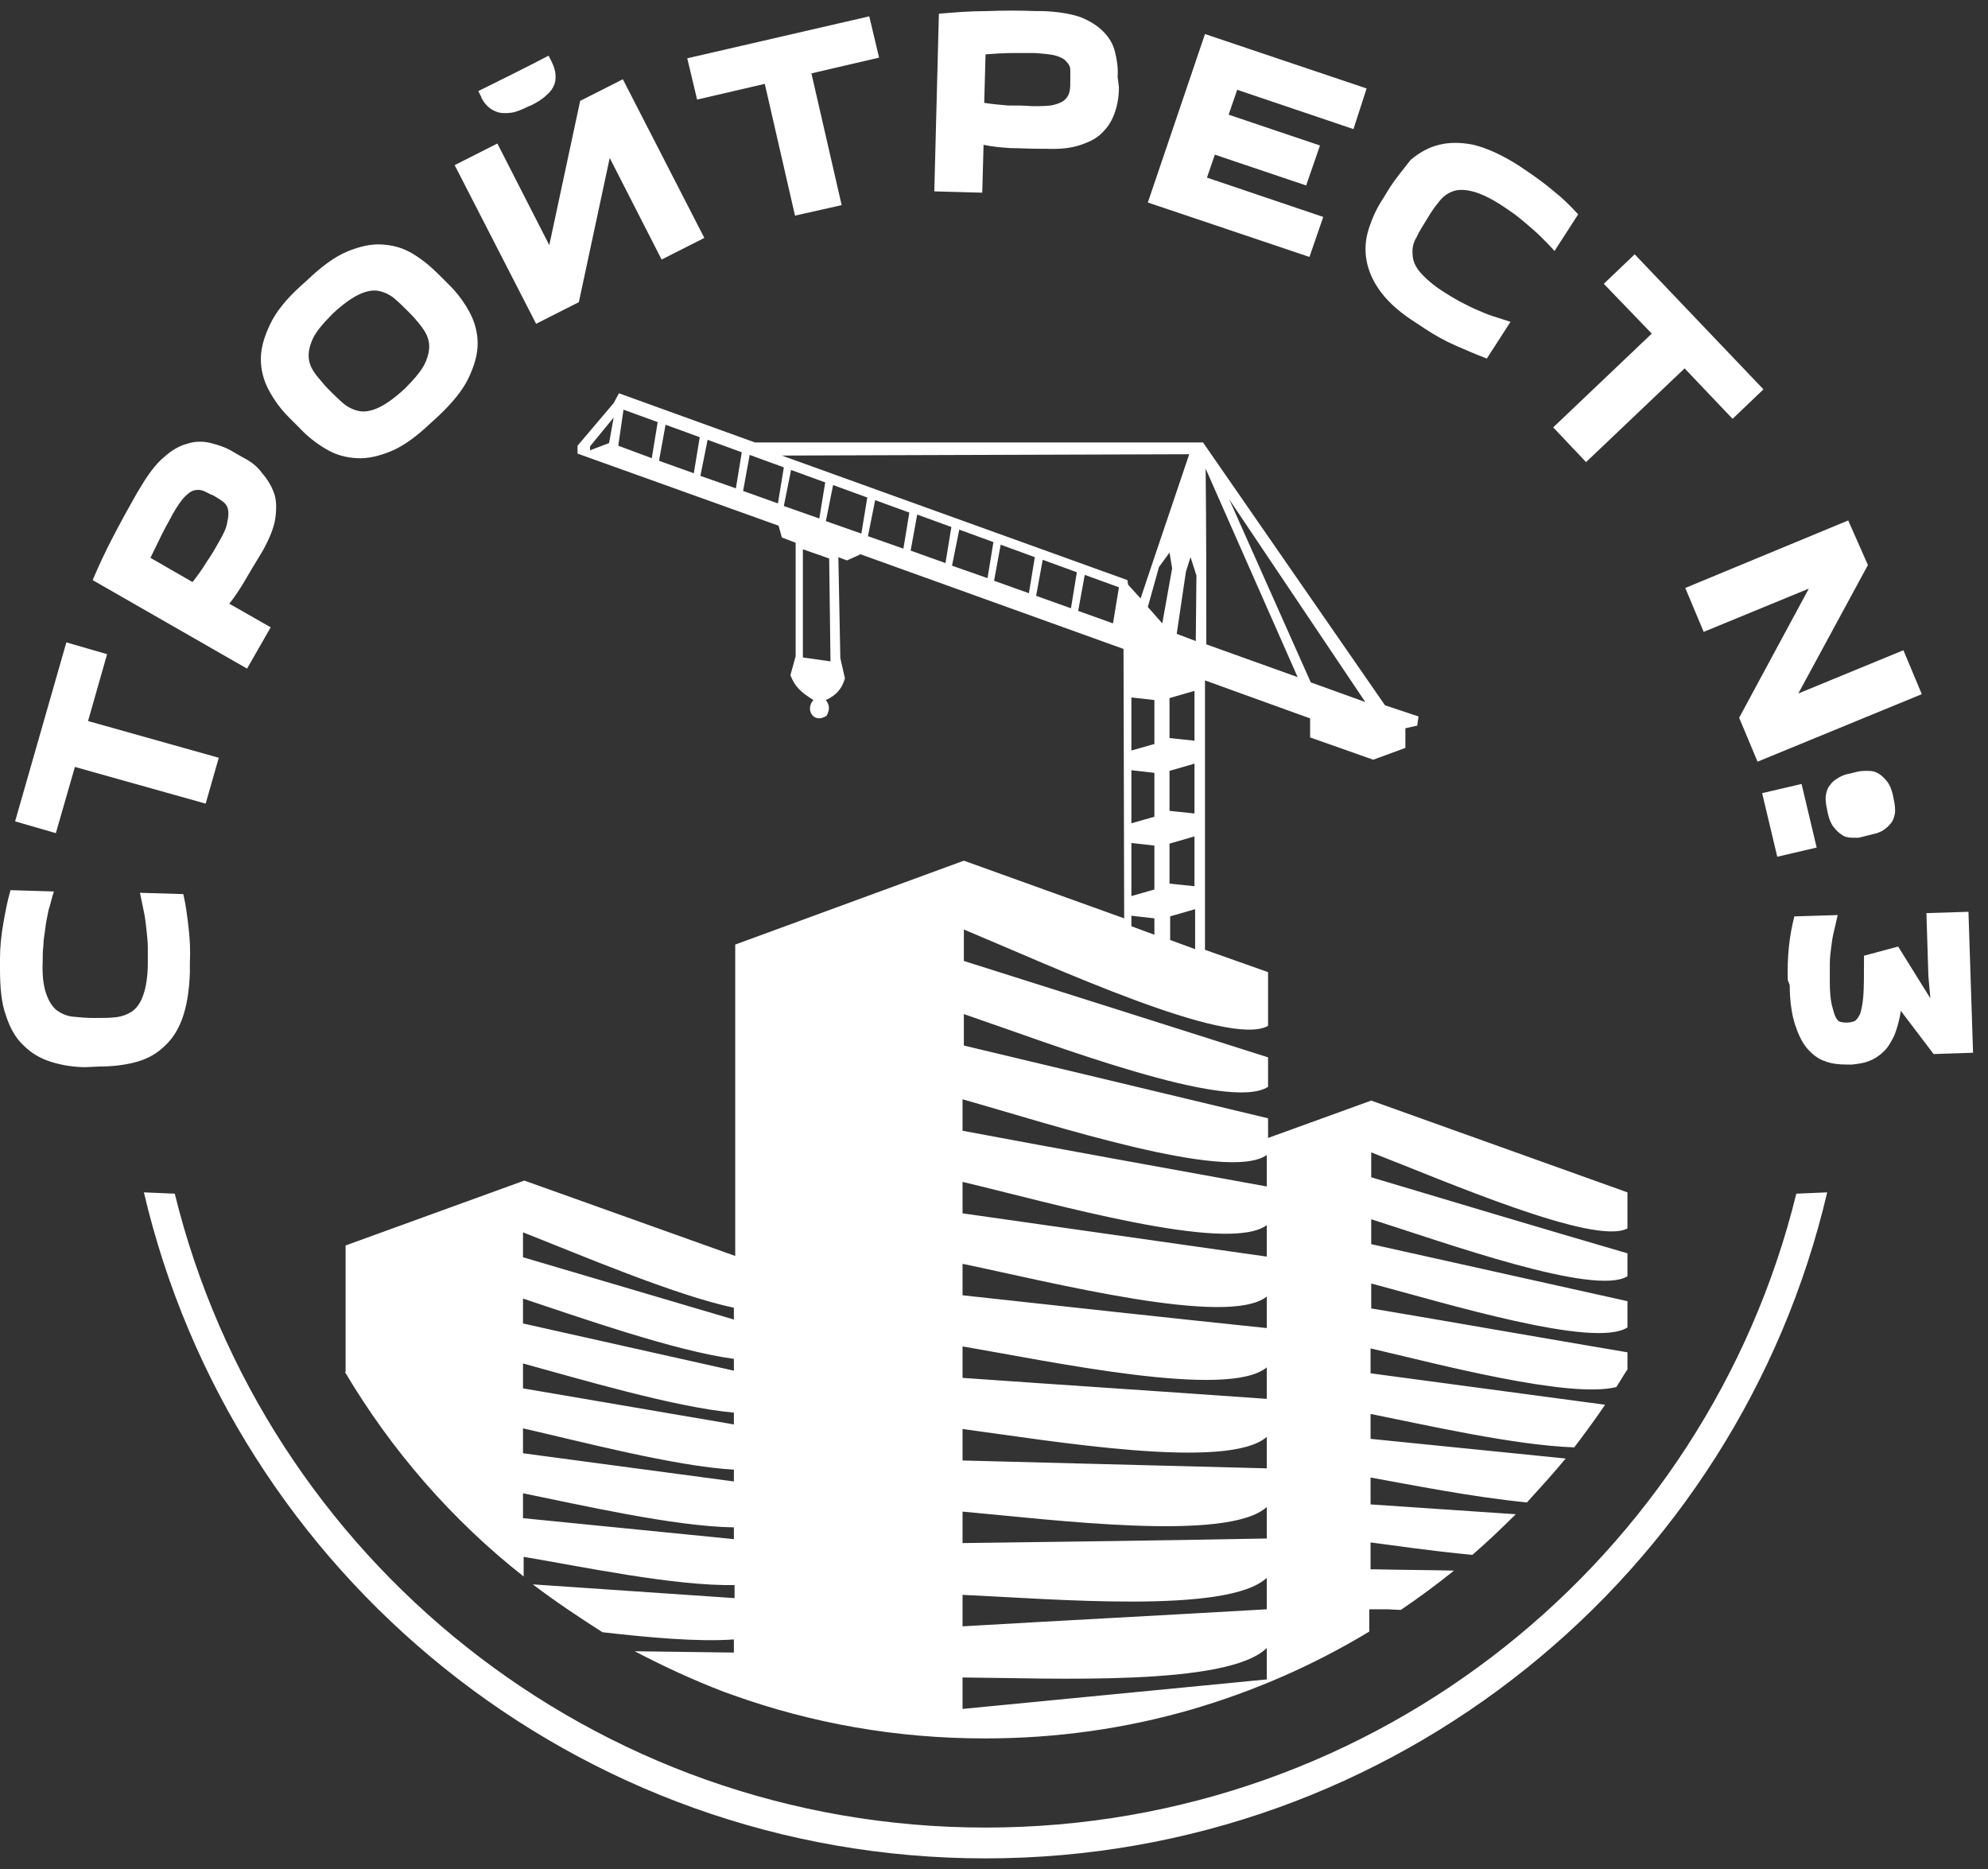 <?xml version="1.0" encoding="UTF-8"?> <svg xmlns="http://www.w3.org/2000/svg" width="100" height="94" viewBox="0 0 100 94" fill="none"><rect x="0" y="0" width="100" height="94" fill="#333333" stroke="none"/> <path fill-rule="evenodd" clip-rule="evenodd" d="M60.646 23.571L65.273 34.055L60.679 32.407C60.679 29.473 60.679 26.505 60.646 23.571ZM90.358 60.035C85.863 78.333 69.305 91.916 49.575 91.916C29.844 91.916 13.286 78.333 8.791 60.035L7.238 59.969C11.733 79.157 28.985 93.466 49.575 93.466C70.164 93.466 87.416 79.157 91.911 59.969L90.358 60.035ZM4.296 53.672C3.702 53.672 3.107 53.573 2.578 53.408C2.049 53.243 1.586 52.98 1.19 52.584C0.793 52.221 0.496 51.694 0.297 51.067C0.066 50.441 0 49.65 0 48.694V48.199C0 47.606 0.066 47.012 0.165 46.452C0.264 45.891 0.364 45.331 0.529 44.77L2.71 44.836C2.611 45.133 2.545 45.463 2.446 45.759C2.38 46.089 2.313 46.386 2.28 46.682C2.247 46.979 2.181 47.276 2.181 47.573C2.148 47.837 2.148 48.1 2.148 48.331C2.115 49.023 2.181 49.551 2.313 49.947C2.446 50.342 2.611 50.606 2.842 50.804C3.074 50.968 3.338 51.1 3.669 51.133C3.999 51.166 4.33 51.199 4.726 51.199C5.123 51.199 5.453 51.199 5.784 51.166C6.114 51.133 6.379 51.035 6.643 50.87C6.874 50.705 7.073 50.441 7.205 50.045C7.337 49.683 7.436 49.122 7.436 48.43C7.436 48.199 7.436 47.968 7.436 47.672C7.436 47.375 7.403 47.111 7.37 46.781C7.337 46.485 7.304 46.155 7.238 45.858C7.172 45.529 7.106 45.232 7.04 44.902L9.221 44.968C9.353 45.529 9.419 46.089 9.485 46.65C9.551 47.21 9.584 47.803 9.551 48.43V48.924C9.518 49.881 9.386 50.639 9.155 51.265C8.923 51.892 8.593 52.353 8.163 52.716C7.767 53.079 7.271 53.309 6.742 53.441C6.213 53.573 5.618 53.639 5.024 53.639L4.296 53.672ZM89.928 49.287C89.895 48.166 89.994 47.111 90.259 46.089L92.44 46.023C92.374 46.32 92.308 46.584 92.242 46.88C92.175 47.144 92.142 47.408 92.109 47.672C92.076 47.935 92.043 48.199 92.043 48.496C92.043 48.76 92.043 49.056 92.043 49.386C92.043 49.881 92.076 50.243 92.142 50.54C92.209 50.804 92.275 51.035 92.341 51.166C92.407 51.298 92.506 51.397 92.605 51.397C92.704 51.43 92.803 51.43 92.903 51.43C93.035 51.43 93.167 51.397 93.266 51.364C93.365 51.331 93.464 51.199 93.564 51.002C93.63 50.804 93.696 50.507 93.729 50.078C93.762 49.65 93.762 49.056 93.762 48.298V48.067L95.481 47.606L97.1 50.21L97.001 49.089L96.902 45.924L99.017 45.858L99.248 52.947L97.265 53.013L95.613 50.837C95.547 51.331 95.414 51.76 95.282 52.09C95.117 52.419 94.952 52.716 94.72 52.914C94.522 53.111 94.258 53.276 93.993 53.375C93.729 53.474 93.464 53.507 93.167 53.54H92.903C92.506 53.54 92.142 53.507 91.812 53.375C91.481 53.276 91.184 53.046 90.92 52.749C90.655 52.452 90.457 52.024 90.292 51.529C90.126 51.002 90.027 50.342 90.027 49.551L89.928 49.287ZM89.399 43.089L88.639 39.891L90.622 39.429L91.382 42.627L89.399 43.089ZM93.498 42.133C93.398 42.133 93.299 42.133 93.2 42.133C93.002 42.133 92.803 42.1 92.671 42.001C92.506 41.902 92.374 41.77 92.242 41.605C92.109 41.44 92.01 41.21 91.944 40.913L91.911 40.748C91.845 40.451 91.812 40.188 91.845 39.99C91.878 39.792 91.944 39.594 92.076 39.462C92.175 39.297 92.341 39.199 92.506 39.1C92.671 39.001 92.87 38.935 93.068 38.902L93.332 38.836C93.564 38.77 93.762 38.77 93.96 38.77C94.159 38.77 94.324 38.803 94.489 38.902C94.654 39.001 94.786 39.133 94.919 39.297C95.051 39.462 95.15 39.693 95.216 39.99L95.249 40.155C95.315 40.451 95.348 40.715 95.315 40.913C95.282 41.111 95.216 41.309 95.084 41.44C94.985 41.572 94.82 41.704 94.654 41.803C94.588 41.836 94.489 41.869 94.423 41.902L93.498 42.133ZM93.96 28.418L90.457 34.88L95.745 32.703L96.67 34.913L88.408 38.308L87.482 36.099L90.986 29.604L85.698 31.78L84.772 29.571L92.969 26.176L93.96 28.418ZM10.345 40.418L3.768 38.572L2.809 41.902L0.76 41.309L3.338 32.308L5.387 32.901L4.429 36.264L11.005 38.111L10.345 40.418ZM12.228 23.011L11.766 22.747C11.402 22.516 11.005 22.384 10.609 22.285C10.212 22.186 9.816 22.186 9.419 22.318C9.023 22.417 8.626 22.648 8.229 23.011C7.833 23.34 7.469 23.835 7.073 24.494L6.874 24.824C6.478 25.516 6.081 26.241 5.685 27C5.288 27.758 4.957 28.483 4.66 29.176L12.427 33.627L13.617 31.55L11.534 30.363C11.799 30.033 12.063 29.637 12.294 29.242C12.526 28.846 12.757 28.451 13.022 28.022L13.22 27.692C13.55 27.099 13.782 26.538 13.848 26.077C13.914 25.582 13.914 25.154 13.782 24.791C13.649 24.428 13.451 24.099 13.187 23.802C12.956 23.472 12.625 23.208 12.228 23.011ZM11.005 27.264C10.807 27.626 10.609 27.956 10.378 28.286C10.179 28.615 9.948 28.945 9.684 29.275L7.568 28.055C7.767 27.659 7.965 27.231 8.163 26.835C8.362 26.439 8.56 26.11 8.692 25.846C8.923 25.45 9.122 25.154 9.287 24.989C9.452 24.824 9.617 24.692 9.783 24.659C9.948 24.626 10.08 24.626 10.245 24.692C10.411 24.758 10.543 24.857 10.741 24.923C10.906 25.022 11.072 25.121 11.204 25.22C11.336 25.318 11.435 25.45 11.468 25.615C11.501 25.78 11.501 25.978 11.435 26.241C11.402 26.538 11.237 26.868 11.005 27.264ZM14.542 20.999C14.112 20.571 13.782 20.109 13.517 19.615C13.253 19.12 13.121 18.593 13.121 18.065C13.121 17.505 13.286 16.944 13.583 16.318C13.881 15.691 14.377 15.065 15.104 14.405L15.467 14.076C16.161 13.416 16.822 12.922 17.45 12.658C18.078 12.394 18.673 12.262 19.202 12.296C19.764 12.329 20.259 12.46 20.755 12.757C21.251 13.054 21.681 13.416 22.11 13.845L22.606 14.34C23.036 14.768 23.366 15.23 23.631 15.724C23.895 16.219 24.027 16.746 24.027 17.274C24.027 17.834 23.862 18.395 23.564 19.021C23.267 19.648 22.738 20.274 22.044 20.933L21.681 21.263C20.986 21.923 20.326 22.417 19.698 22.681C19.07 22.945 18.475 23.076 17.946 23.044C17.384 23.011 16.888 22.879 16.393 22.582C15.897 22.285 15.467 21.956 15.038 21.494L14.542 20.999ZM16.525 19.582C16.756 19.812 16.988 20.043 17.252 20.274C17.483 20.472 17.748 20.604 18.045 20.67C18.343 20.736 18.673 20.67 19.037 20.505C19.4 20.34 19.863 20.01 20.359 19.549C20.854 19.054 21.218 18.626 21.383 18.263C21.548 17.9 21.614 17.571 21.581 17.274C21.548 16.977 21.416 16.713 21.218 16.45C21.02 16.186 20.821 15.955 20.557 15.691C20.326 15.461 20.094 15.23 19.863 15.032C19.631 14.834 19.367 14.702 19.07 14.636C18.772 14.57 18.442 14.636 18.078 14.801C17.715 14.966 17.252 15.296 16.756 15.757C16.26 16.252 15.897 16.68 15.732 17.043C15.566 17.406 15.5 17.735 15.533 18.032C15.566 18.329 15.699 18.593 15.897 18.856C16.095 19.087 16.294 19.351 16.525 19.582ZM29.183 5.075L27.63 12.329L25.019 7.218L22.87 8.306L26.968 16.285L29.117 15.197L30.67 7.944L33.281 13.054L35.429 11.966L31.331 3.987L29.183 5.075ZM27.596 2.8L27.729 3.064C27.828 3.262 27.894 3.427 27.927 3.625C27.96 3.822 27.96 4.02 27.894 4.218C27.828 4.416 27.696 4.614 27.497 4.778C27.299 4.976 27.035 5.141 26.704 5.306L26.605 5.339C26.274 5.504 25.977 5.636 25.713 5.669C25.448 5.702 25.217 5.702 25.019 5.636C24.82 5.57 24.655 5.471 24.523 5.339C24.391 5.207 24.258 5.042 24.192 4.844L24.06 4.581C25.448 3.888 26.208 3.526 27.596 2.8ZM39.99 10.845L38.47 4.218L35.066 5.009L34.57 2.932L43.725 0.822L44.22 2.899L40.816 3.691L42.337 10.317L39.99 10.845ZM56.284 4.383C56.284 4.844 56.218 5.24 56.085 5.636C55.953 6.031 55.755 6.361 55.49 6.625C55.226 6.921 54.862 7.119 54.367 7.284C53.904 7.449 53.309 7.515 52.615 7.482H52.252C51.756 7.482 51.293 7.449 50.83 7.449C50.368 7.416 49.938 7.383 49.475 7.284L49.409 9.691L46.997 9.625L47.228 0.69C47.988 0.624 48.814 0.558 49.641 0.558C50.5 0.525 51.326 0.525 52.119 0.558H52.483C53.243 0.591 53.838 0.69 54.334 0.855C54.829 1.053 55.193 1.284 55.49 1.58C55.788 1.877 55.986 2.207 56.085 2.603C56.184 2.998 56.251 3.427 56.218 3.855L56.284 4.383ZM51.921 5.339C52.384 5.339 52.747 5.339 53.012 5.273C53.276 5.207 53.474 5.108 53.574 5.009C53.706 4.877 53.772 4.746 53.805 4.581C53.838 4.416 53.838 4.251 53.838 4.053C53.838 3.855 53.838 3.691 53.838 3.526C53.838 3.361 53.772 3.229 53.64 3.097C53.54 2.965 53.342 2.866 53.111 2.8C52.88 2.734 52.516 2.701 52.053 2.668C51.756 2.668 51.392 2.668 50.929 2.668C50.467 2.668 50.004 2.701 49.575 2.734L49.508 5.174C49.938 5.24 50.335 5.273 50.698 5.306C51.128 5.306 51.524 5.306 51.921 5.339ZM68.082 6.493L62.233 4.515L61.803 5.768L66.397 7.317L65.703 9.328L61.109 7.779L60.712 8.933L66.562 10.911L65.868 12.922L57.738 10.185L60.613 1.712L68.743 4.449L68.082 6.493ZM69.933 9.394L69.57 9.988C69.239 10.482 69.008 11.01 68.842 11.537C68.677 12.065 68.644 12.592 68.743 13.12C68.842 13.647 69.074 14.175 69.47 14.702C69.867 15.23 70.462 15.757 71.255 16.252L71.652 16.516C72.147 16.845 72.676 17.142 73.205 17.373C73.734 17.604 74.263 17.834 74.791 18.032L75.981 16.186C75.684 16.087 75.353 15.988 75.056 15.889C74.758 15.79 74.461 15.658 74.163 15.527C73.866 15.395 73.635 15.263 73.37 15.131C73.139 14.999 72.907 14.867 72.709 14.735C72.114 14.373 71.718 14.01 71.453 13.713C71.189 13.416 71.057 13.087 71.057 12.79C71.024 12.493 71.09 12.197 71.255 11.933C71.387 11.636 71.586 11.339 71.784 11.01C71.982 10.68 72.18 10.383 72.379 10.152C72.577 9.889 72.808 9.724 73.073 9.625C73.337 9.526 73.668 9.526 74.064 9.625C74.461 9.724 74.957 9.955 75.519 10.317C75.717 10.449 75.915 10.581 76.146 10.746C76.378 10.911 76.609 11.109 76.84 11.306C77.072 11.504 77.303 11.702 77.534 11.933C77.766 12.164 77.997 12.394 78.195 12.625L79.385 10.779C78.989 10.35 78.592 9.955 78.129 9.592C77.7 9.229 77.204 8.867 76.708 8.537L76.312 8.273C75.519 7.779 74.791 7.449 74.13 7.284C73.469 7.152 72.907 7.152 72.379 7.284C71.85 7.416 71.387 7.68 70.958 8.042C70.627 8.471 70.264 8.9 69.933 9.394ZM78.129 21.494L83.087 16.779L80.674 14.274L82.228 12.79L88.705 19.582L87.152 21.065L84.739 18.527L79.782 23.241L78.129 21.494ZM63.72 82.883V84.465C58.63 84.96 53.54 85.454 48.418 85.949V84.367C52.879 84.4 61.77 84.828 63.72 82.883ZM63.72 58.09C61.77 59.475 52.846 56.54 48.418 55.288V56.87C53.507 57.826 58.63 58.749 63.72 59.672V58.09ZM63.72 61.618V63.2C58.63 62.475 53.54 61.749 48.418 61.024V59.442C52.879 60.497 61.77 63.068 63.72 61.618ZM63.72 65.211V66.794C58.63 66.266 53.54 65.706 48.418 65.145V63.563C52.879 64.486 61.77 66.761 63.72 65.211ZM63.72 68.772V70.355C58.63 69.992 53.54 69.662 48.418 69.299V67.717C52.879 68.475 61.77 70.388 63.72 68.772ZM63.72 72.267V73.849C58.63 73.717 53.54 73.585 48.418 73.454V71.871C52.879 72.465 61.77 73.981 63.72 72.267ZM63.72 75.794V77.377C58.63 77.476 53.54 77.542 48.418 77.608V76.025C52.879 76.421 61.77 77.575 63.72 75.794ZM63.72 79.355V80.938C58.63 81.234 53.54 81.498 48.418 81.795V80.212C52.879 80.41 61.77 81.201 63.72 79.355ZM17.351 69.003C19.698 72.959 22.738 76.454 26.341 79.289V78.3C29.117 78.762 33.942 79.784 36.95 79.718V80.377L26.803 79.685C27.927 80.542 29.117 81.333 30.306 82.092C32.62 82.355 35.099 82.586 36.916 82.454V83.114L31.926 83.048C33.38 83.806 34.867 84.498 36.421 85.092L36.883 85.257C40.849 86.674 45.08 87.433 49.541 87.433C53.144 87.433 56.614 86.938 59.919 85.982C63.092 85.059 66.099 83.74 68.876 82.059V80.938H69.008H69.074H69.14H69.272H69.404H69.47H69.537H69.669H69.801L70.462 80.971C71.387 80.344 72.28 79.685 73.139 78.993C71.817 78.96 70.462 78.96 69.14 78.927H69.107H68.942V77.575C69.966 77.707 71.949 78.003 74.064 78.201C74.824 77.542 75.552 76.85 76.246 76.157L68.942 75.663V74.311C70.958 74.674 74.097 75.3 76.807 75.564C77.468 74.838 78.129 74.113 78.757 73.355L68.942 72.366V71.113C71.586 71.64 76.18 72.695 79.187 72.794C79.716 72.102 80.245 71.377 80.74 70.651L68.942 69.069V67.816C72.346 68.607 78.923 70.355 81.302 69.761C81.501 69.464 81.666 69.168 81.864 68.871V68.014C77.567 67.288 73.271 66.53 68.975 65.805V64.552C72.709 65.541 80.212 67.849 81.864 66.761V65.442C77.567 64.486 73.271 63.53 68.975 62.574V61.321C72.709 62.508 80.212 65.211 81.864 64.189V63.035C77.567 61.782 73.271 60.497 68.975 59.211V57.958C72.709 59.409 80.212 62.673 81.864 61.782V59.969L68.975 55.353L63.786 57.233V56.244C58.696 55.024 53.606 53.804 48.484 52.584V51.002C52.913 52.518 61.803 55.947 63.786 54.661V53.178C58.696 51.562 53.606 49.947 48.484 48.331V46.748C52.913 48.595 61.803 52.716 63.786 51.595V48.892L60.613 47.77V34.22L65.901 36.132V37.088L69.074 38.209L70.693 37.616V36.627L71.288 36.495L71.354 36.033L69.669 35.473L60.514 22.252H37.974L31.133 19.779L30.868 20.274L29.051 22.417V22.813L39.164 26.439L39.329 27.033L40.023 27.297V33L39.759 33.956C39.99 34.55 40.288 34.814 40.916 35.209C40.486 35.671 40.916 36.429 41.577 36.001C41.742 35.704 41.742 35.473 41.543 35.209C42.039 34.978 42.337 34.682 42.502 34.121L42.27 33.099L42.171 28.022L42.601 28.187L43.262 27.89L43.229 27.857L56.515 32.638L56.548 46.188L48.484 43.287L36.983 47.507V54.562V63.167L26.374 59.376L17.384 62.64V69.003H17.351ZM36.916 65.772V66.365L26.308 63.233V61.98C29.084 63.068 33.942 65.145 36.916 65.772ZM36.916 68.343V68.937C33.38 68.146 29.844 67.354 26.308 66.563V65.31C29.084 66.233 33.942 67.948 36.916 68.343ZM36.916 71.047V71.64L26.308 69.827V68.574C29.084 69.332 33.942 70.783 36.916 71.047ZM36.916 73.915V74.509L26.308 73.091V71.838C29.084 72.465 33.942 73.75 36.916 73.915ZM36.916 76.817V77.41L26.308 76.355V75.102C29.084 75.663 33.942 76.784 36.916 76.817ZM60.117 47.737L58.861 47.276V46.089L60.117 45.726V47.737ZM58.068 47.012L56.911 46.584V46.056L58.068 46.188V47.012ZM57.738 30.528L58.3 28.516L58.828 27.791L58.961 28.582L58.465 31.352L57.738 30.528ZM59.192 31.879L59.655 28.747L59.886 28.022L60.183 28.945L60.15 32.242L59.192 31.879ZM54.565 28.912L56.284 29.538L55.986 31.352L54.234 30.725L54.565 28.912ZM31.364 20.604L33.083 21.23L32.785 23.044L31.1 22.417L31.364 20.604ZM33.479 21.362L35.198 21.988L34.9 23.802L33.149 23.175L33.479 21.362ZM35.594 22.12L37.313 22.747L37.016 24.56L35.231 23.934L35.594 22.12ZM37.71 22.879L39.428 23.505L39.131 25.318L37.379 24.692L37.71 22.879ZM39.792 23.637L41.51 24.263L41.213 26.077L39.428 25.45L39.792 23.637ZM41.907 24.395L43.626 25.022L43.328 26.835L41.543 26.209L41.907 24.395ZM44.022 25.154L45.741 25.78L45.443 27.593L43.659 26.967L44.022 25.154ZM46.137 25.879L47.856 26.505L47.559 28.319L45.807 27.692L46.137 25.879ZM48.252 26.637L49.971 27.264L49.674 29.077L47.889 28.451L48.252 26.637ZM50.335 27.395L52.053 28.022L51.756 29.835L50.004 29.209L50.335 27.395ZM52.45 28.154L54.168 28.78L53.871 30.593L52.119 29.967L52.45 28.154ZM58.828 35.11L60.084 34.748V37.253L58.828 37.121V35.11ZM58.828 42.429L60.084 42.067V44.572L58.828 44.441V42.429ZM56.911 42.397L58.068 42.528V44.737L56.911 45.067V42.397ZM58.828 38.77L60.084 38.407V40.913L58.828 40.781V38.77ZM56.911 38.737L58.068 38.869V41.078L56.911 41.407V38.737ZM56.911 35.077L58.068 35.209V37.418L56.911 37.748V35.077ZM40.387 27.626L41.709 28.088L41.775 33.264L40.387 33.066V27.626ZM68.677 35.308L61.836 25.121L65.934 34.319L68.677 35.308ZM57.837 28.714L57.374 30.099L56.746 29.407L56.713 29.176C50.929 27.099 45.113 24.989 39.329 22.912L59.82 22.846L57.837 28.714ZM30.868 20.999L30.637 22.285L29.679 22.648V22.45L30.868 20.999Z" fill="white"></path> </svg> 